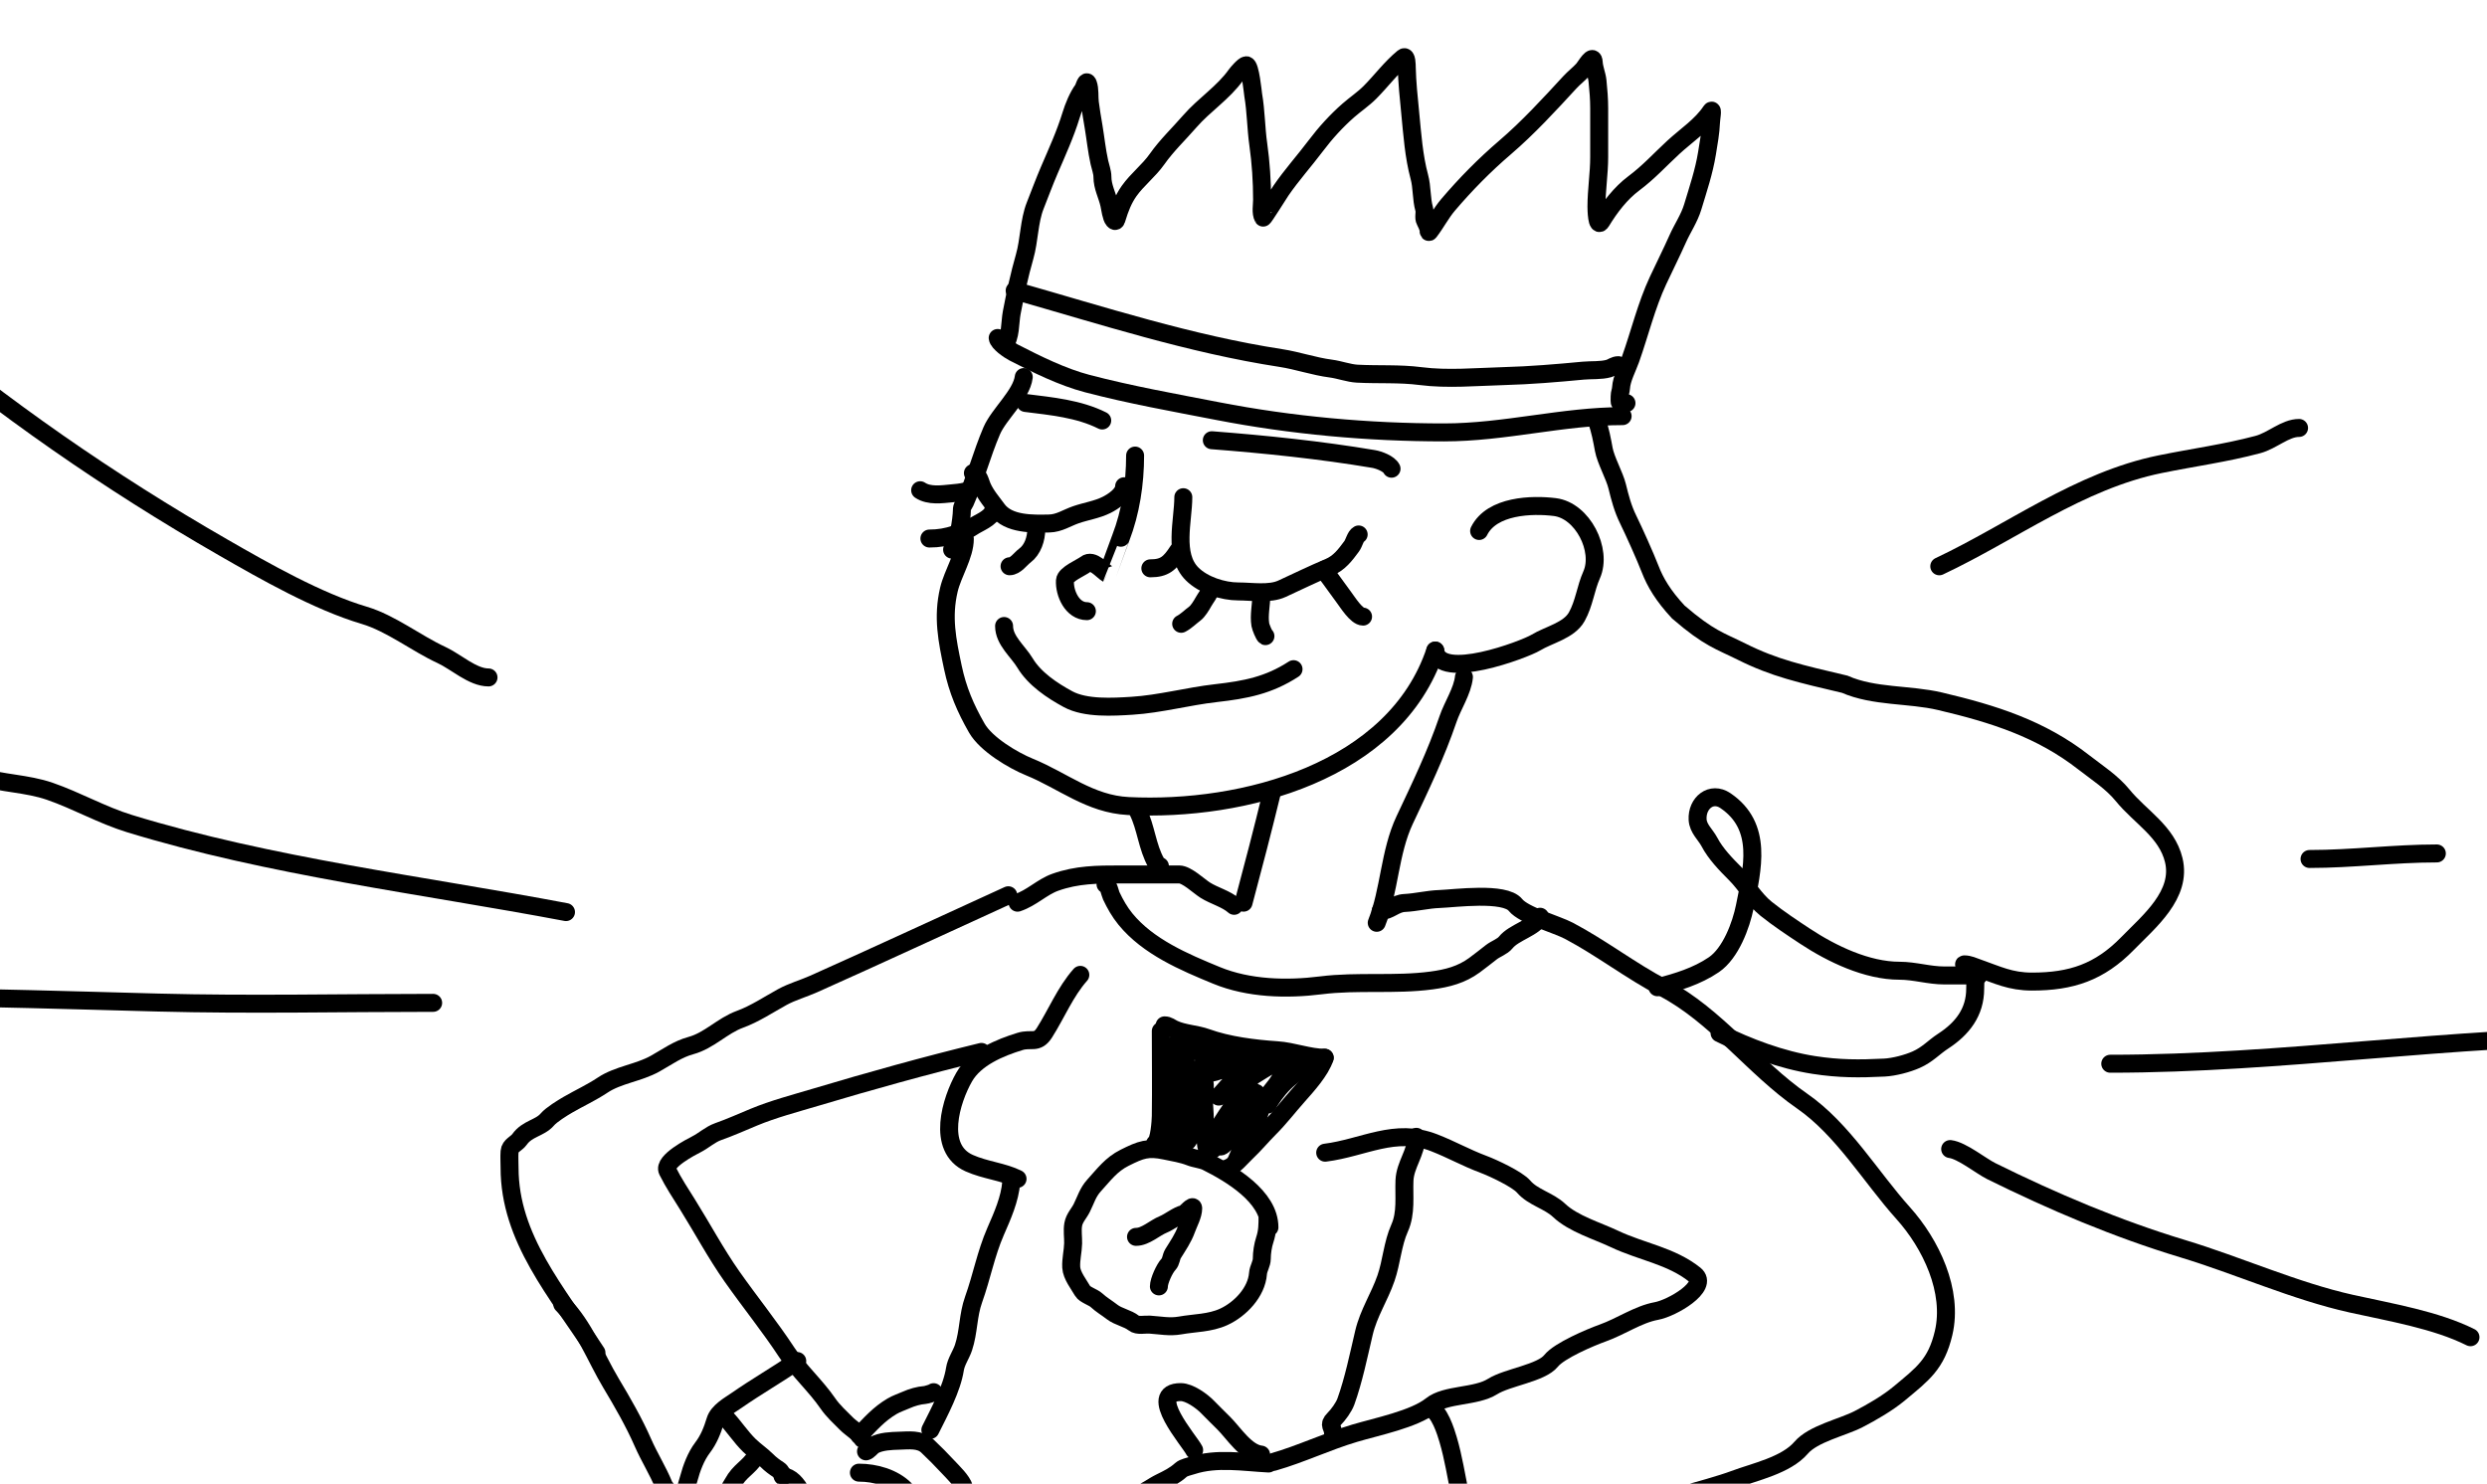 <?xml version="1.0" encoding="UTF-8"?> <svg xmlns="http://www.w3.org/2000/svg" width="300" height="179" viewBox="0 0 300 179" fill="none"><path d="M116.385 65.024C116.385 66.982 114.918 69.203 114.462 71.142C113.68 74.464 114.249 77.227 114.943 80.52C115.521 83.265 116.458 85.443 117.828 87.84C118.947 89.798 122.206 91.735 124.187 92.542C128.203 94.178 131.482 97.014 136.102 97.245C149.929 97.936 168.253 93.127 173.132 78.489" stroke="black" stroke-width="2.168" stroke-linecap="round"></path><path d="M173.132 78.489C173.601 82.235 183.894 78.358 185.262 77.527C186.822 76.58 189.271 76.081 190.204 74.402C191.106 72.779 191.261 71.002 191.995 69.352C193.323 66.363 190.902 61.594 187.559 61.177C184.82 60.834 179.969 60.968 178.422 64.062" stroke="black" stroke-width="2.168" stroke-linecap="round"></path><path d="M123.492 45.49C123.222 47.647 120.496 49.949 119.629 51.972C118.425 54.782 117.66 57.782 116.42 60.571C116.222 61.017 116.027 61.026 116.027 61.597C116.027 62.52 115.528 65.971 114.849 66.311" stroke="black" stroke-width="2.168" stroke-linecap="round"></path><path d="M142.74 59.986C142.74 62.809 141.493 66.935 143.798 69.24C145.163 70.605 147.528 71.355 149.38 71.355C150.99 71.355 153.136 71.725 154.638 71.032C156.523 70.162 158.393 69.253 160.308 68.447C161.561 67.919 162.258 66.974 163.04 65.92C163.348 65.506 163.505 64.674 163.892 64.481" stroke="black" stroke-width="2.168" stroke-linecap="round"></path><path d="M117.359 57.078C118.069 57.157 118.24 58.191 118.475 58.723C118.94 59.774 119.637 60.548 120.297 61.455C121.637 63.297 124.603 63.197 126.554 63.159C127.765 63.135 128.679 62.484 129.785 62.101C131.016 61.676 132.316 61.497 133.487 60.912C134.271 60.519 135.602 59.653 135.602 58.664" stroke="black" stroke-width="2.168" stroke-linecap="round"></path><path d="M136.924 54.963C136.924 58.345 136.392 61.792 135.205 64.877C134.933 65.587 133.611 69.244 133.604 69.24C132.939 68.86 131.832 67.398 130.975 68.065C130.421 68.496 128.508 69.265 128.463 70.033C128.373 71.569 129.344 73.735 131.107 73.735" stroke="black" stroke-width="2.168" stroke-linecap="round"></path><path d="M146.178 53.112C152.685 53.617 159.243 54.29 165.684 55.374C166.327 55.482 167.55 55.932 167.858 56.549" stroke="black" stroke-width="2.168" stroke-linecap="round"></path><path d="M123.705 48.617C126.839 49.009 130.114 49.31 132.958 50.732" stroke="black" stroke-width="2.168" stroke-linecap="round"></path><path d="M121.12 75.524C121.12 77.289 122.793 78.567 123.649 79.993C124.793 81.9 126.92 83.317 128.836 84.355C130.955 85.503 134.281 85.29 136.552 85.148C139.93 84.937 143.299 84.007 146.669 83.626C150.264 83.221 153.038 82.681 156.035 80.733" stroke="black" stroke-width="2.168" stroke-linecap="round"></path><path d="M142.11 66.459C141.123 67.973 140.485 68.566 138.763 68.566" stroke="black" stroke-width="2.168" stroke-linecap="round"></path><path d="M146.077 70.921C146.012 71.439 145.403 72.177 145.147 72.649C144.931 73.048 144.494 73.754 144.135 74.02C143.619 74.402 143.053 74.974 142.482 75.26" stroke="black" stroke-width="2.168" stroke-linecap="round"></path><path d="M152.15 71.789C152.15 72.967 151.838 74.206 152.033 75.377C152.076 75.637 152.478 76.663 152.646 76.747" stroke="black" stroke-width="2.168" stroke-linecap="round"></path><path d="M159.836 68.69C159.874 69.075 160.121 69.345 160.346 69.64C160.959 70.449 161.525 71.294 162.136 72.099C162.55 72.643 163.63 74.392 164.422 74.392" stroke="black" stroke-width="2.168" stroke-linecap="round"></path><path d="M125.003 63.855C125.003 64.995 124.581 66.312 123.633 67.023C123.084 67.435 122.507 68.318 121.78 68.318" stroke="black" stroke-width="2.168" stroke-linecap="round"></path><path d="M119.797 61.624C119.546 62.544 118.012 63.087 117.29 63.58C116.683 63.995 115.923 64.203 115.238 64.448C114.223 64.81 113.183 64.971 112.112 64.971" stroke="black" stroke-width="2.168" stroke-linecap="round"></path><path d="M117.813 58.277C117.813 59.312 115.509 59.452 114.831 59.517C113.609 59.633 112.082 59.87 110.996 59.145" stroke="black" stroke-width="2.168" stroke-linecap="round"></path><path d="M176.591 81.685C176.423 83.362 175.217 85.146 174.678 86.733C173.239 90.969 171.342 94.894 169.444 98.927C167.6 102.846 167.631 107.431 166.071 111.333" stroke="black" stroke-width="2.168" stroke-linecap="round"></path><path d="M166.549 109.898C167.636 109.898 168.27 108.996 169.418 108.942C170.837 108.874 172.211 108.512 173.615 108.464C175.448 108.4 181.513 107.563 182.807 109.181C183.819 110.446 187.761 111.511 189.236 112.289C193.189 114.376 196.701 117.123 200.66 119.196C207.035 122.536 211.541 128.798 217.396 132.851C222.296 136.243 225.698 142.052 229.564 146.347C232.927 150.084 235.639 155.778 234.452 160.825C233.565 164.595 231.941 165.752 229.085 168.131C227.708 169.279 225.775 170.397 224.197 171.213C222.248 172.221 218.728 172.958 217.263 174.666C215.445 176.788 211.665 177.573 209.214 178.492C206.104 179.658 198.282 181.518 195.175 182.658" stroke="black" stroke-width="2.168" stroke-linecap="round"></path><path d="M159.854 139.068C164.474 138.49 168.271 136.02 173.004 137.872C175.173 138.721 176.78 139.66 178.955 140.476C180.101 140.905 183.027 142.269 183.79 143.159C184.912 144.467 186.818 144.845 188.067 146.028C189.777 147.648 192.647 148.48 194.762 149.482C198.014 151.022 201.59 151.511 204.432 153.785C206.194 155.195 201.703 157.824 199.81 158.169C197.603 158.57 195.544 160.034 193.328 160.825C191.863 161.348 188.094 162.945 187.111 164.173C185.906 165.679 181.838 166.152 180.044 167.281C178.005 168.565 174.411 168.164 172.659 169.566C170.598 171.215 166.077 172.121 163.414 172.913C160.065 173.909 156.959 175.418 153.638 176.367" stroke="black" stroke-width="2.168" stroke-linecap="round"></path><path d="M170.853 137.155C170.853 139.047 169.497 140.523 169.418 142.415C169.339 144.326 169.649 146.343 168.834 148.154C167.979 150.053 167.872 152.234 167.187 154.211C166.389 156.514 165.094 158.404 164.53 160.799C163.886 163.535 163.283 166.501 162.352 169.088C162.105 169.773 161.433 170.698 160.917 171.213C160.148 171.982 160.811 172.032 160.811 173.02" stroke="black" stroke-width="2.168" stroke-linecap="round"></path><path d="M153.022 176.568C149.96 176.411 146.783 175.84 143.808 176.807C143.464 176.919 142.767 177.06 142.472 177.326C141.694 178.026 140.927 178.396 139.979 178.861C139.02 179.331 138.208 180.003 137.186 180.377C136.313 180.698 135.862 181.554 135.072 181.993C134.725 182.186 134.448 182.461 134.175 182.75C133.804 183.143 133.53 183.587 133.058 183.887C132.757 184.079 132.059 184.309 131.881 184.645C131.731 184.929 131.877 185.128 131.622 185.403C131.482 185.554 130.903 186.14 131.163 186.4C131.39 186.627 132.115 187.107 132.46 187.198C134.028 187.613 135.852 186.891 137.186 186.081C138.287 185.413 139.522 184.945 140.637 184.326C141.479 183.858 142.189 183.146 143.01 182.631C144.211 181.877 145.309 181.414 146.779 181.414C147.915 181.414 149.043 181.235 150.19 181.235C151.32 181.235 152.303 181.235 153.381 180.876" stroke="black" stroke-width="2.168" stroke-linecap="round"></path><path d="M152.124 175.491C150.323 175.311 148.816 172.9 147.637 171.722C146.969 171.054 146.317 170.421 145.663 169.747C144.957 169.021 143.472 167.952 142.432 167.952C138.245 167.952 143.485 173.829 144.047 174.952" stroke="black" stroke-width="2.168" stroke-linecap="round"></path><path d="M192.618 50.816C192.987 51.646 193.299 53.33 193.458 54.214C193.693 55.513 194.766 57.398 195.077 58.677C195.414 60.062 195.755 61.359 196.395 62.663C197.103 64.106 198.473 67.157 199.049 68.647C199.679 70.277 200.62 71.862 202.447 73.835C206.174 77.051 207.476 77.314 210.081 78.617C214.047 80.599 217.132 81.28 222.516 82.549C226.088 84.112 230.281 83.724 234.029 84.608C240.462 86.126 246.166 87.919 251.357 91.971C252.967 93.227 254.751 94.359 256.052 95.957C258.173 98.564 261.369 100.299 262.212 103.764C263.227 107.936 259.232 111.179 256.645 113.828C253.256 117.298 249.85 118.424 245.115 118.424C242.493 118.424 240.976 117.628 238.542 116.777C238.023 116.595 237.522 116.348 236.961 116.348C236.767 116.348 237.368 116.394 237.521 116.513C238.475 117.255 238.262 118.183 238.262 119.297C238.262 122.113 236.715 124.105 234.408 125.605C233.243 126.362 232.532 127.23 231.147 127.845C230.088 128.316 228.479 128.741 227.292 128.801C224.255 128.953 221.846 128.955 218.81 128.488C214.906 127.887 210.829 126.351 207.428 124.65" stroke="black" stroke-width="2.168" stroke-linecap="round"></path><path d="M153.412 95.653C152.331 100.09 151.187 104.496 150.005 108.905" stroke="black" stroke-width="2.168" stroke-linecap="round"></path><path d="M148.869 109.284C147.911 108.433 146.46 108.077 145.377 107.391C144.6 106.899 143.157 105.498 142.243 105.498C139.88 105.498 137.517 105.498 135.154 105.498C132.36 105.498 129.913 105.507 127.287 106.445C125.7 107.011 124.45 108.337 122.743 108.906" stroke="black" stroke-width="2.168" stroke-linecap="round"></path><path d="M130.316 117.614C128.509 119.647 127.423 122.334 125.983 124.597C125.097 125.989 124.427 125.222 123.038 125.649C120.621 126.393 117.635 127.616 116.307 129.94C114.744 132.674 112.886 138.54 116.917 140.332C118.878 141.203 120.995 141.35 122.743 142.225" stroke="black" stroke-width="2.168" stroke-linecap="round"></path><path d="M121.986 142.603C121.827 144.67 120.911 146.7 120.093 148.577C118.922 151.264 118.426 154.04 117.443 156.781C116.751 158.707 116.861 160.67 116.222 162.586C115.936 163.446 115.331 164.27 115.192 165.174C114.83 167.522 113.314 170.339 112.226 172.515" stroke="black" stroke-width="2.168" stroke-linecap="round"></path><path d="M133.357 106.694C133.738 106.741 133.895 107.753 134.047 108.073C134.522 109.076 135.051 110.016 135.758 110.883C138.49 114.229 142.851 116.077 146.742 117.677C150.632 119.278 155.216 119.397 159.335 118.878C163.763 118.32 168.286 118.882 172.682 118.29C174.601 118.032 176.288 117.599 177.854 116.451C178.553 115.939 179.227 115.399 179.91 114.868C180.419 114.472 181.229 114.212 181.635 113.705C182.629 112.462 185.099 111.95 185.773 110.602" stroke="black" stroke-width="2.168" stroke-linecap="round"></path><path d="M172.439 169.914C173.597 170.043 174.434 172.837 174.687 173.695C175.327 175.865 175.667 178.102 176.117 180.31C176.581 182.582 176.577 184.87 176.577 187.182C176.577 189.061 176.736 190.809 176.564 192.699C176.427 194.206 175.648 195.493 174.968 196.684C174.065 198.263 171.123 197.131 171.06 195.483C170.966 193.06 171.519 190.701 171.519 188.305" stroke="black" stroke-width="2.168" stroke-linecap="round"></path><path d="M140.024 124.396C140.024 127.809 140.073 131.226 140.024 134.638C140.015 135.291 139.846 137.703 139.335 137.959" stroke="black" stroke-width="2.168" stroke-linecap="round"></path><path d="M140.484 123.706C140.948 123.706 141.191 123.975 141.608 124.165C142.842 124.729 144.273 124.737 145.555 125.2C148.143 126.135 151.303 126.524 154.048 126.707C155.986 126.836 157.905 127.614 159.795 127.614" stroke="black" stroke-width="2.168" stroke-linecap="round"></path><path d="M159.795 127.614C159.324 129.145 157.608 131.037 156.564 132.212C155.398 133.523 154.365 134.883 153.115 136.133C152.18 137.068 151.327 138.103 150.369 139.007C149.729 139.612 148.892 140.674 148.071 140.948" stroke="black" stroke-width="2.168" stroke-linecap="round"></path><path d="M153.128 148.074C153.128 144.355 148.417 141.594 145.542 140.156C144.973 139.871 144.175 139.816 143.549 139.568C142.629 139.204 141.526 139.029 140.561 138.827C138.462 138.388 137.655 138.684 135.656 139.683C134.058 140.482 133.182 141.692 131.978 143.017C131.208 143.864 130.98 144.758 130.484 145.75C130.149 146.418 129.605 146.932 129.462 147.717C129.329 148.449 129.467 149.276 129.449 150.016C129.425 150.989 129.168 151.92 129.219 152.902C129.271 153.881 130.145 154.969 130.599 155.763C130.845 156.194 131.881 156.509 132.259 156.861C132.845 157.407 133.532 157.801 134.162 158.292C134.902 158.867 136.038 159.047 136.755 159.62C137.22 159.992 138.083 159.775 138.67 159.811C139.938 159.891 141.078 160.14 142.349 159.914C144.106 159.6 145.936 159.645 147.611 158.879C149.599 157.97 151.581 155.904 151.749 153.643C151.794 153.024 152.208 152.479 152.208 151.855C152.208 151.149 152.343 150.249 152.566 149.581C152.899 148.582 152.898 147.764 152.898 146.695" stroke="black" stroke-width="2.168" stroke-linecap="round"></path><path d="M137.035 149.224C138.187 149.224 139.286 148.139 140.331 147.717C141.066 147.419 142.091 146.587 142.783 146.465C143.004 146.426 143.932 145.242 143.932 145.775C143.932 146.593 143.384 147.553 143.115 148.304C142.726 149.388 142.102 150.273 141.506 151.242C141.247 151.662 141.287 152.181 140.944 152.544C140.471 153.044 139.794 154.533 139.794 155.201" stroke="black" stroke-width="2.168" stroke-linecap="round"></path><path d="M121.63 108.01C113.804 111.578 106.001 115.207 98.148 118.716C96.93 119.26 95.543 119.646 94.365 120.294C92.693 121.213 91.059 122.316 89.258 122.974C87.115 123.757 85.564 125.54 83.337 126.147C81.718 126.588 80.504 127.506 79.011 128.336C77.008 129.448 74.564 129.671 72.699 130.914C71.348 131.815 69.891 132.48 68.492 133.29C67.859 133.656 66.52 134.484 66.031 135.054C65.111 136.128 63.613 136.131 62.672 137.463C62.304 137.985 61.519 138.21 61.468 138.922C61.421 139.571 61.468 140.24 61.468 140.891C61.468 149.404 67.163 155.852 71.947 163.193" stroke="black" stroke-width="2.168" stroke-linecap="round"></path><path d="M118.386 126.911C111.616 128.558 104.985 130.407 98.325 132.397C95.885 133.125 93.265 133.813 90.924 134.788C89.492 135.385 88.072 136.019 86.605 136.537C85.692 136.86 84.89 137.603 84.023 138.048C83.463 138.336 79.953 140.118 80.524 141.261C81.24 142.693 82.086 143.965 82.94 145.331C84.738 148.208 86.342 151.226 88.306 154.017C90.497 157.131 92.841 160.019 94.934 163.203C96.382 165.407 98.385 167.168 99.872 169.331C100.477 170.211 101.358 171.019 102.109 171.77C102.681 172.342 103.693 172.915 104.036 173.602" stroke="black" stroke-width="2.168" stroke-linecap="round"></path><path d="M104.465 175.102C104.73 175.069 105.134 174.516 105.429 174.352C106.252 173.894 107.521 173.841 108.439 173.817C109.606 173.785 110.947 173.586 111.866 174.459C112.717 175.267 113.56 176.109 114.365 176.982C114.953 177.619 116.033 178.623 116.293 179.48C116.699 180.822 117.053 180.76 116.34 182.265C115.398 184.253 111.982 182.626 110.843 181.36C110.297 180.754 109.757 180.274 109.177 179.695C107.771 178.288 105.581 177.672 103.608 177.672" stroke="black" stroke-width="2.168" stroke-linecap="round"></path><path d="M94.399 178.1C96.457 178.306 97.112 181.527 98.254 182.812C99.543 184.263 100.648 185.968 102.062 187.381C102.997 188.317 103.923 189.075 104.751 190.165C105.532 191.196 107.518 192.749 108.963 192.664C109.734 192.619 110.003 189.971 109.391 189.666" stroke="black" stroke-width="2.168" stroke-linecap="round"></path><path d="M96.17 164.202C93.767 165.838 91.245 167.292 88.855 168.951C88.013 169.536 86.625 170.28 86.29 171.39C85.929 172.583 85.499 173.669 84.74 174.666C83.948 175.708 83.423 177.115 83.089 178.375C82.748 179.662 82.257 180.743 82.225 182.083C82.21 182.764 81.89 183.071 82.556 183.404C82.706 183.479 83.639 184.147 83.775 184.039C85.506 182.654 87.302 180.977 88.398 178.959C89.241 177.406 90.206 177.179 91.212 175.67" stroke="black" stroke-width="2.168" stroke-linecap="round"></path><path d="M67.824 157.344C70.484 160.004 71.805 163.707 73.717 166.894C75.081 169.169 76.494 171.625 77.552 174.044C78.309 175.774 79.352 177.425 80.067 179.162C80.257 179.625 80.729 179.887 80.969 180.318C81.285 180.889 81.351 181.476 81.769 182.033" stroke="black" stroke-width="2.168" stroke-linecap="round"></path><path d="M199.933 119.111C202.3 118.502 204.695 117.783 206.742 116.388C208.772 115.003 210.025 111.624 210.478 109.358C211.391 104.795 212.711 99.701 208.135 96.596C206.441 95.447 204.672 96.866 204.778 98.876C204.836 99.978 205.728 100.681 206.203 101.583C206.955 103.012 208.194 104.287 209.338 105.431C210.64 106.733 211.603 108.49 213.043 109.643C214.519 110.823 216.182 111.928 217.762 112.968C220.969 115.08 225.197 117.116 229.13 117.116C230.968 117.116 232.691 117.686 234.545 117.686C235.928 117.686 237.311 117.686 238.694 117.686" stroke="black" stroke-width="2.168" stroke-linecap="round"></path><path d="M137.259 97.85C138.248 99.827 138.377 102.197 139.474 104.118C139.566 104.279 139.767 104.42 139.917 104.495" stroke="black" stroke-width="2.168" stroke-linecap="round"></path><path d="M142.168 126.672C142.032 128.958 142.042 131.289 141.751 133.562C141.642 134.413 141.731 131.845 141.726 130.987C141.719 129.472 141.638 127.961 141.638 126.446C141.638 125.506 141.751 126.687 141.795 126.996C142.214 129.909 141.644 132.902 141.992 135.822C142.005 135.935 142.014 136.754 142.119 136.245C142.253 135.6 142.397 134.968 142.483 134.314C142.767 132.157 142.943 130.036 142.965 127.861C142.971 127.195 143.039 128.551 143.038 128.583C143.014 129.839 142.833 131.096 142.699 132.343C142.525 133.961 141.963 136.32 143.083 137.739C143.255 137.957 143.73 136.735 143.761 136.667C144.191 135.729 144.532 134.783 144.822 133.793C145.103 132.834 145.366 131.888 145.333 130.878C145.31 130.146 145.029 130.869 144.891 131.139C144.003 132.873 143.21 134.641 142.797 136.554C142.659 137.197 142.07 139 142.503 138.505C143.201 137.708 143.8 136.515 144.095 135.508C144.396 134.477 144.48 132.24 143.2 131.729C142.788 131.564 141.952 132.933 141.81 133.159C141.237 134.066 141.027 135.086 140.881 136.137C140.8 136.722 140.606 137.551 140.91 138.112C141.187 138.622 142.022 137.881 142.247 137.69C143.407 136.705 144.505 135.321 144.871 133.817C144.993 133.318 145.054 132.787 145.083 132.274C145.088 132.181 145.061 131.875 145.107 132.146C145.364 133.66 145.326 135.151 145.358 136.682C145.369 137.219 145.436 137.739 145.51 138.27C145.57 138.696 145.785 138.296 145.957 138.083C147.333 136.384 148.858 134.544 149.707 132.52C150.141 131.485 149.644 132.15 149.334 132.589C148.091 134.346 146.751 136.193 145.997 138.23C145.857 138.609 145.92 139.041 146.341 138.638C147.407 137.616 148.373 136.492 149.338 135.375C150.18 134.402 151.083 133.251 151.486 132.004C151.648 131.503 151.179 132.191 151.132 132.254C150.527 133.072 149.935 133.901 149.334 134.721C148.607 135.713 147.666 136.639 147.319 137.847C147.316 137.858 147.151 138.372 147.27 138.329C147.7 138.172 148.135 137.507 148.454 137.198C149.578 136.111 151.016 135.233 151.973 133.989C152.101 133.822 151.973 134.136 151.968 134.151C151.665 135.094 151.374 136.014 150.906 136.894C150.356 137.927 148.678 141.01 149.176 139.95C149.674 138.893 150.005 137.791 150.572 136.756C151.288 135.45 151.836 134.056 152.567 132.766C153.058 131.9 153.79 131.218 154.297 130.372C154.775 129.575 155.1 128.937 156.056 128.814C156.397 128.771 156.773 128.772 157.118 128.795C157.213 128.801 156.932 128.978 156.921 128.986C156.468 129.335 156.008 129.666 155.57 130.033C154.635 130.815 153.84 131.772 153.191 132.805C153.171 132.838 152.777 133.525 152.99 133.159C153.353 132.535 153.645 131.872 153.978 131.232C154.51 130.206 155.312 129.019 155.521 127.871C155.603 127.42 154.019 128.119 153.963 128.146C152.854 128.679 151.841 129.398 150.788 130.028C149.749 130.651 148.671 131.207 147.633 131.832C147.273 132.049 146.717 132.635 147.23 132.048C148.184 130.958 149.121 129.922 150.213 128.967C150.399 128.804 152.106 127.338 151.643 127.144C149.515 126.251 147.009 127.694 145.176 128.618C144.551 128.933 143.979 129.252 143.377 129.601C143.202 129.702 142.669 129.935 142.871 129.935C143.127 129.935 143.454 129.863 143.672 129.728C144.577 129.171 145.385 128.421 146.267 127.822C146.628 127.577 147.009 127.306 147.319 126.996C147.392 126.923 147.388 126.74 147.24 126.78C146.952 126.857 146.653 127.144 146.395 127.291C146.299 127.345 145.73 127.791 145.628 127.753C145.523 127.714 145.394 127.225 145.353 127.134C145.125 126.628 144.857 126.156 144.488 125.738C143.969 125.151 143.766 125.308 143.102 125.428C142.959 125.454 142.798 125.487 142.66 125.527C142.328 125.622 143.346 126.359 143.377 126.377C144.871 127.24 146.563 127.313 148.179 127.787C148.916 128.004 150.053 128.286 150.641 128.814C150.853 129.006 149.179 128.913 149.009 128.903C148.12 128.85 147.165 128.829 146.296 129.06C146.122 129.107 145.939 129.218 146.061 129.37C146.17 129.507 146.931 129.18 147.122 129.149" stroke="black" stroke-width="2.168" stroke-linecap="round"></path><path d="M87.536 171.03C88.545 172.094 89.334 173.342 90.386 174.375C91.062 175.038 91.847 175.551 92.504 176.208C92.959 176.663 93.411 176.996 93.951 177.344C94.238 177.528 94.254 177.845 94.547 178.041" stroke="black" stroke-width="2.168" stroke-linecap="round"></path><path d="M103.662 173.178C105.042 171.735 106.02 170.602 107.606 169.662C108.135 169.348 108.754 169.15 109.332 168.894C110.018 168.589 110.817 168.358 111.575 168.301C111.737 168.289 112.575 168.053 112.621 167.961" stroke="black" stroke-width="2.168" stroke-linecap="round"></path><path d="M120.349 40.776C120.421 41.363 121.76 42.264 122.262 42.522C125.049 43.952 128.132 45.484 131.148 46.276C136.346 47.639 141.608 48.573 146.858 49.593C155.799 51.33 165.067 52.168 174.176 52.168C181.542 52.168 188.508 50.204 195.732 50.204" stroke="black" stroke-width="2.168" stroke-linecap="round"></path><path d="M121.128 41.67C121.954 40.671 121.811 38.928 122.043 37.718C122.477 35.453 122.961 33.184 123.597 30.967C124.168 28.98 124.125 26.692 124.878 24.796C125.436 23.391 125.966 21.946 126.561 20.559C127.514 18.338 128.499 16.198 129.204 13.891C129.506 12.901 130.028 11.617 130.64 10.796C130.78 10.608 131.02 9.495 131.243 10.106C131.486 10.771 131.379 11.659 131.463 12.362C131.58 13.341 131.759 14.327 131.92 15.3C132.161 16.754 132.298 18.147 132.615 19.583C132.737 20.137 132.981 20.766 132.981 21.315C132.981 22.551 133.558 23.522 133.813 24.677C133.91 25.117 134.049 26.227 134.335 26.546C134.589 26.831 134.651 26.539 134.719 26.316C135.068 25.16 135.499 24.037 136.2 23.046C137.183 21.658 138.58 20.605 139.566 19.206C140.738 17.542 142.193 16.17 143.517 14.646C145.268 12.631 147.571 11.194 149.114 9.01C149.243 8.828 150.053 7.868 150.34 7.868C150.82 7.868 151.128 11.211 151.172 11.469C151.513 13.454 151.503 15.44 151.785 17.428C152.095 19.611 152.242 21.896 152.242 24.105C152.242 24.731 152.053 25.683 152.37 26.252C152.417 26.335 154.322 23.285 154.51 23.009C155.809 21.111 157.345 19.412 158.727 17.575C159.869 16.057 161.218 14.572 162.65 13.32C163.513 12.566 164.453 11.947 165.266 11.128C166.633 9.751 167.77 8.193 169.272 6.956C169.706 6.598 169.689 7.939 169.692 8.089C169.734 9.94 169.934 11.81 170.113 13.652C170.359 16.174 170.544 18.873 171.211 21.333C171.555 22.606 171.44 23.964 171.796 25.22C171.925 25.676 171.682 26.244 171.915 26.666C172.068 26.943 172.248 27.345 172.317 27.661C172.329 27.714 172.296 28.113 172.418 27.955C173.222 26.915 173.813 25.73 174.686 24.704C176.806 22.214 179.066 19.92 181.545 17.796C184.334 15.408 186.905 12.607 189.374 9.922C189.877 9.375 190.489 8.917 190.966 8.383C191.303 8.006 192.186 6.369 192.246 7.518C192.286 8.273 192.626 9.003 192.703 9.765C192.815 10.862 192.905 11.96 192.905 13.062C192.905 15.027 192.905 16.992 192.905 18.957C192.905 20.936 192.575 22.943 192.575 24.944C192.575 25.236 192.619 27.605 193.161 26.712C194.187 25.021 195.485 23.313 197.075 22.125C198.88 20.777 200.211 19.289 201.849 17.778C203.388 16.359 205.231 15.171 206.395 13.412C206.64 13.042 206.413 14.303 206.395 14.748C206.344 16.003 206.11 17.259 205.91 18.496C205.553 20.71 204.834 22.825 204.191 24.962C203.775 26.343 202.95 27.528 202.371 28.83C201.623 30.511 200.79 32.163 200.011 33.832C198.595 36.863 197.803 40.191 196.691 43.328C196.314 44.391 195.604 45.693 195.539 46.809C195.516 47.194 195.374 47.417 195.374 47.804C195.374 48.661 195.236 48.848 196.197 48.633" stroke="black" stroke-width="2.168" stroke-linecap="round"></path><path d="M122.396 35.06C133.068 38.097 143.551 41.51 154.508 43.196C156.532 43.507 158.487 44.203 160.542 44.468C161.573 44.601 162.705 45.029 163.713 45.082C166.271 45.217 168.815 45.046 171.371 45.377C174.604 45.796 178.156 45.466 181.371 45.377C184.629 45.288 187.769 45.023 190.984 44.718C191.966 44.625 193.12 44.73 194.075 44.457C194.455 44.349 194.753 44.059 195.212 44.059" stroke="black" stroke-width="2.168" stroke-linecap="round"></path><path d="M68.274 110.04C50.916 106.758 32.566 104.561 15.602 99.357C12.295 98.343 9.255 96.586 5.995 95.462C3.247 94.515 0.261 94.533 -2.463 93.682C-5.191 92.829 -8.961 92.68 -11.847 92.68" stroke="black" stroke-width="2.168" stroke-linecap="round"></path><path d="M-11.847 38.999C0.392 49.251 13.103 58.098 26.915 66.04C31.99 68.958 38.333 72.57 43.941 74.238C47.156 75.194 50.2 77.614 53.252 79.023C55.013 79.836 57.004 81.731 58.927 81.731" stroke="black" stroke-width="2.168" stroke-linecap="round"></path><path d="M52.25 120.992C41.163 120.992 30.193 121.244 19.089 120.955C8.761 120.687 -1.51 120.325 -11.847 120.325" stroke="black" stroke-width="2.168" stroke-linecap="round"></path><path d="M233.93 68.322C242.677 64.205 250.809 57.994 260.563 56.007C264.562 55.192 268.439 54.678 272.358 53.633C274.106 53.167 275.652 51.63 277.329 51.63" stroke="black" stroke-width="2.168" stroke-linecap="round"></path><path d="M254.556 128.336C275.287 128.336 295.902 124.998 316.65 124.998" stroke="black" stroke-width="2.168" stroke-linecap="round"></path><path d="M278.593 103.633C283.732 103.633 288.783 102.965 293.95 102.965" stroke="black" stroke-width="2.168" stroke-linecap="round"></path><path d="M235.245 138.63C236.673 138.808 238.947 140.672 240.216 141.3C247.626 144.969 255.372 148.256 263.288 150.648C270.005 152.678 276.836 155.773 283.652 157.288C288.362 158.334 293.849 159.252 298.007 161.331" stroke="black" stroke-width="2.168" stroke-linecap="round"></path></svg> 